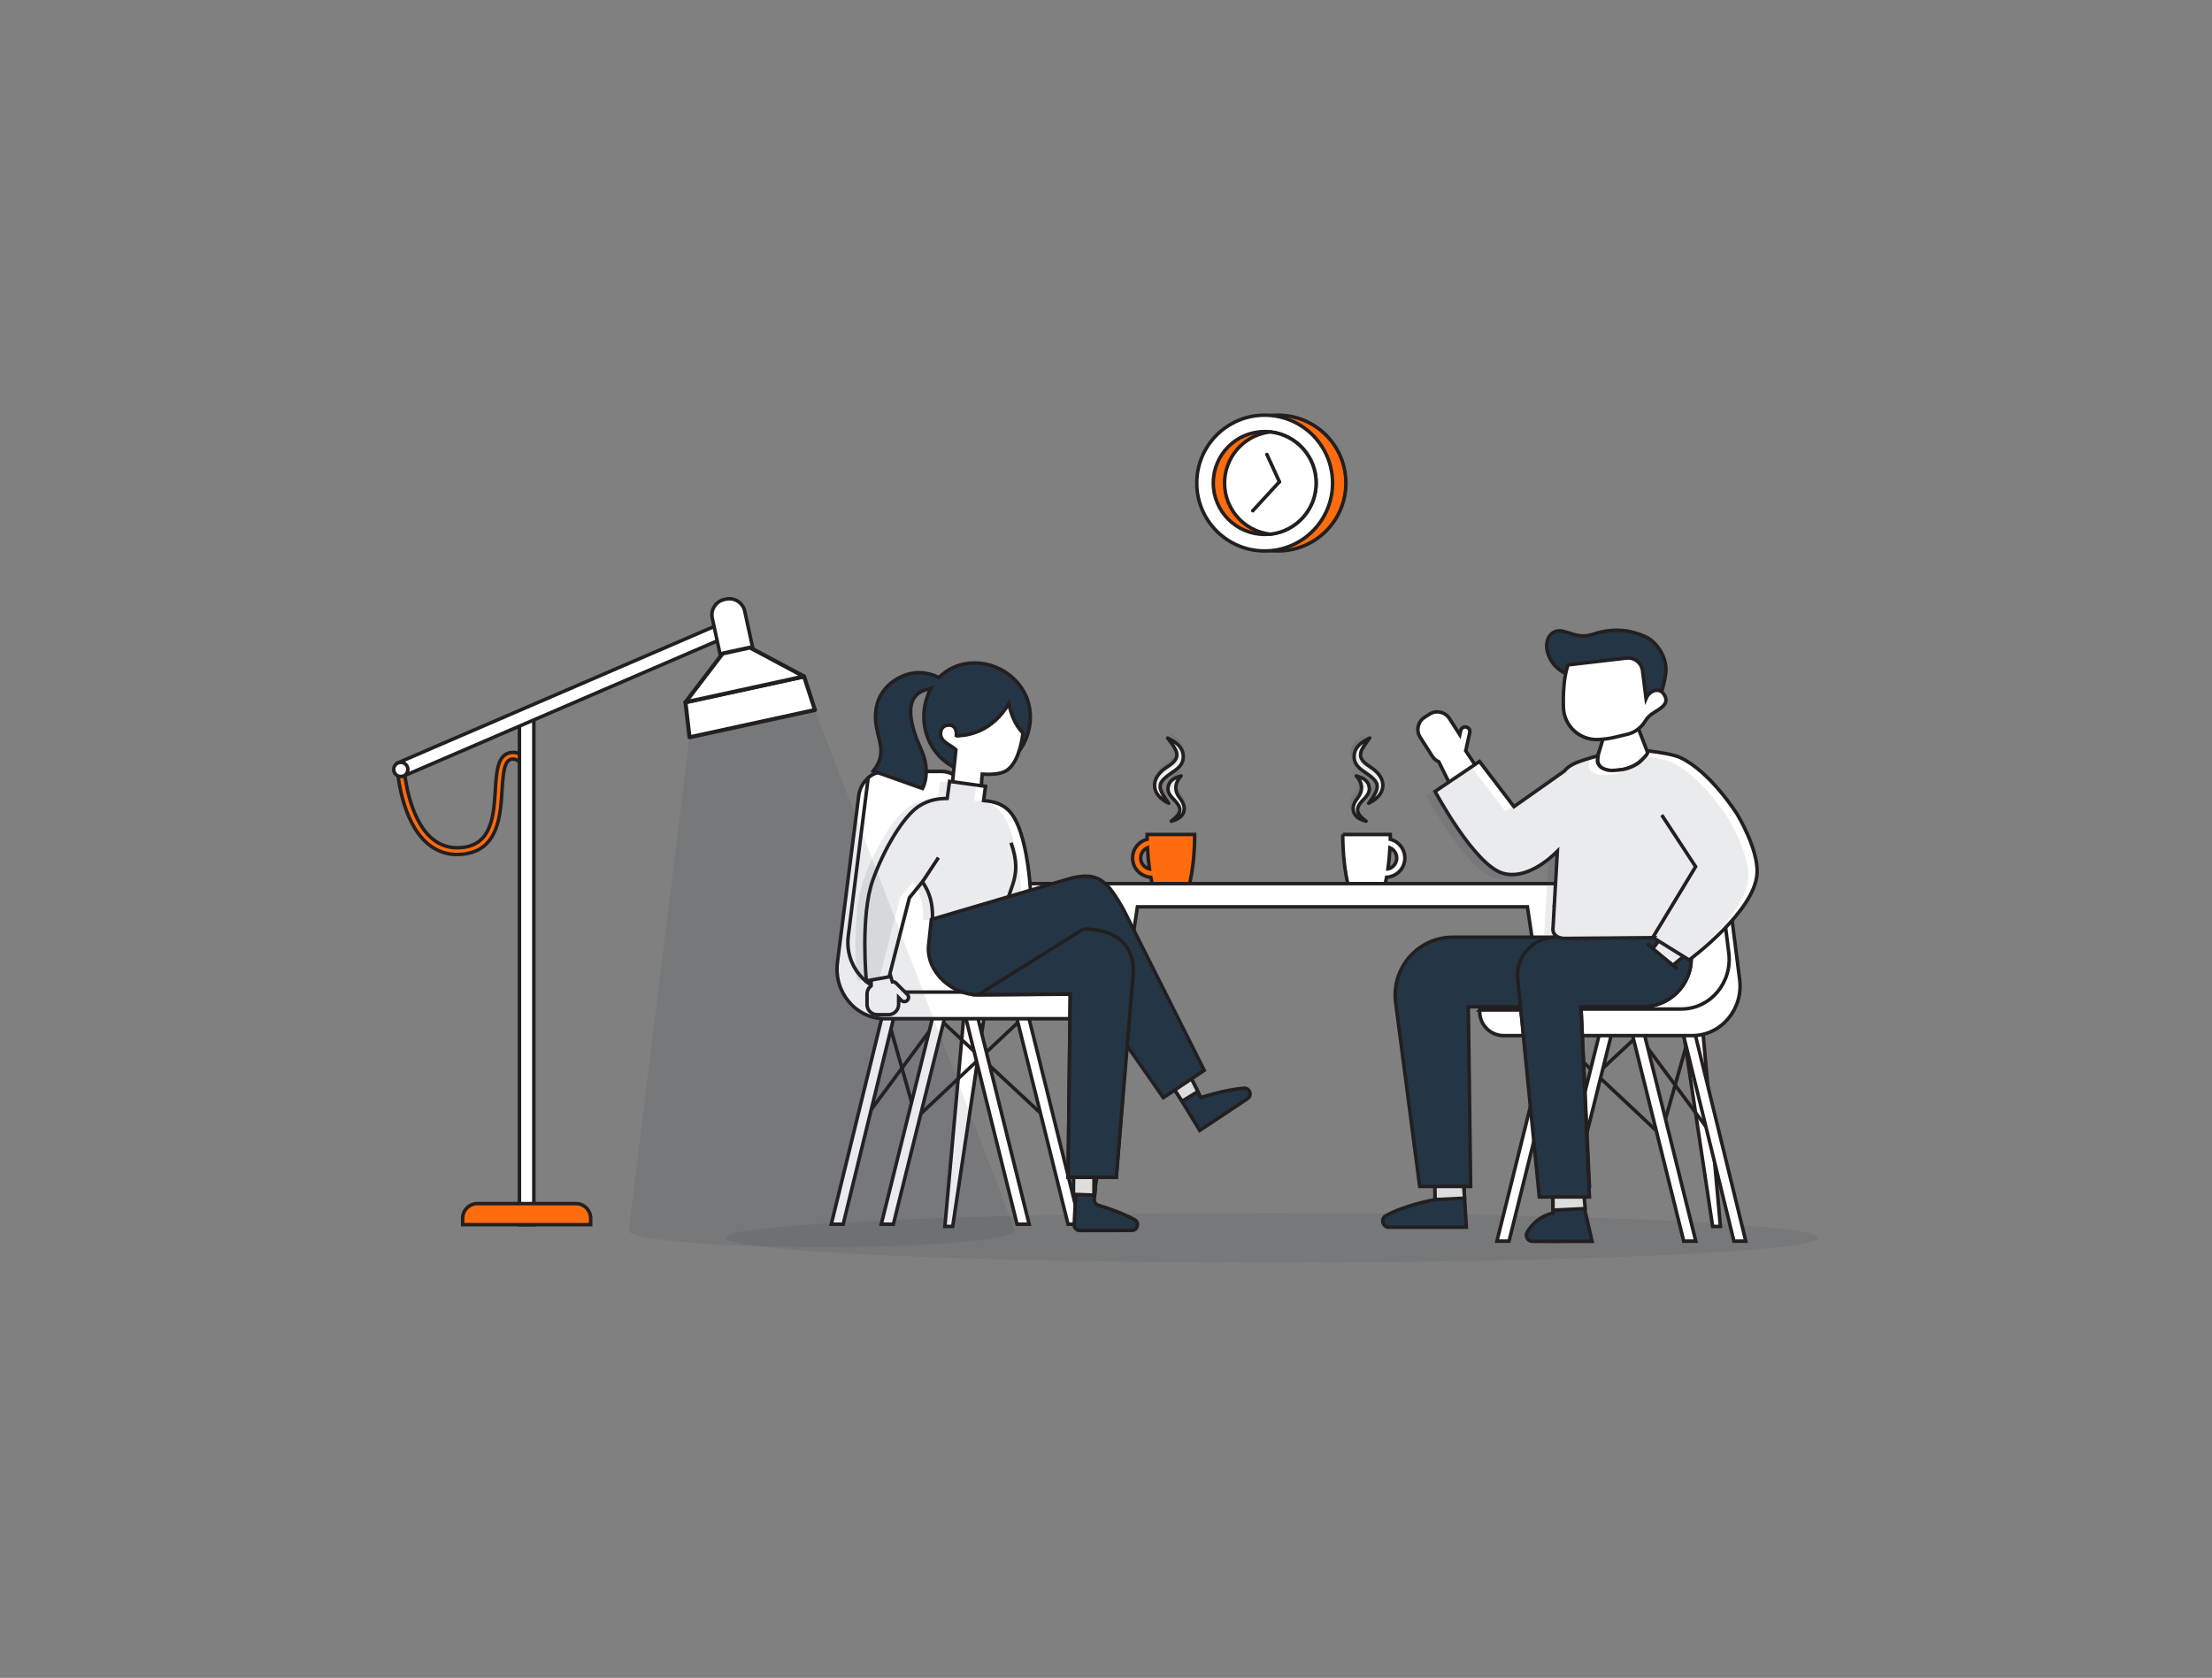 <?xml version="1.0" encoding="UTF-8"?><svg id="Layer_1" xmlns="http://www.w3.org/2000/svg" xmlns:xlink="http://www.w3.org/1999/xlink" viewBox="0 0 688 522"><rect x="0" y="0" width="688" height="522" fill="#808080" stroke="none"/><defs><style>.cls-1,.cls-2{fill:none;}.cls-3{stroke-width:1.26px;}.cls-3,.cls-4,.cls-2,.cls-5,.cls-6,.cls-7,.cls-8,.cls-9{stroke:#231f20;}.cls-3,.cls-4,.cls-10,.cls-7,.cls-9{fill:#fff;}.cls-3,.cls-4,.cls-9{stroke-linejoin:round;}.cls-4{stroke-width:1.26px;}.cls-4,.cls-9{stroke-linecap:round;}.cls-11,.cls-12{opacity:.1;}.cls-11,.cls-13,.cls-5{fill:#243645;}.cls-14{fill:url(#linear-gradient-2);}.cls-14,.cls-15{opacity:.15;}.cls-14,.cls-15,.cls-16{isolation:isolate;}.cls-15{fill:url(#linear-gradient-3);}.cls-2,.cls-5,.cls-6,.cls-7,.cls-8{stroke-miterlimit:10;}.cls-2,.cls-5,.cls-6,.cls-7,.cls-8,.cls-9{stroke-width:1.09px;}.cls-17{fill:url(#linear-gradient);}.cls-18{fill:#cf3e83;}.cls-19,.cls-6{fill:#ddddde;}.cls-8{fill:#ff6c0e;}</style><linearGradient id="linear-gradient" x1="332.91" y1="309.3" x2="332.84" y2="309.43" gradientUnits="userSpaceOnUse"><stop offset="0" stop-color="#fff" stop-opacity="0"/><stop offset="1" stop-color="#000"/></linearGradient><linearGradient id="linear-gradient-2" x1="350.55" y1="319.66" x2="325.78" y2="362.55" xlink:href="#linear-gradient"/><linearGradient id="linear-gradient-3" x1="322.19" y1="303.11" x2="314.95" y2="315.65" gradientTransform="translate(195.47 -117.29) rotate(29.74)" xlink:href="#linear-gradient"/></defs><ellipse class="cls-11" cx="395.57" cy="385.11" rx="169.97" ry="7.73"/><path class="cls-9" d="m501.57,239.74c-6.66,0-4.27-5.75-4.27-5.75,0,0,3.99-.35,7.42-.34s8.19.02,8.19.02c0,0-2.58,5.58-10.39,6.04-.34.02-.66.03-.96.03Z"/><path class="cls-8" d="m356.79,259.62c0,.51,0,1.01.01,1.5-3.08.77-5.04,3.84-4.42,6.98.54,2.74,2.89,4.68,5.56,4.83.18.92.37,1.81.58,2.65h11.33c1.08-4.31,1.73-9.87,1.73-15.96h-14.79Zm-1.94,8c-.32-1.64.56-3.24,2.04-3.87.12,2.32.33,4.53.62,6.59-1.3-.29-2.38-1.33-2.66-2.72Z"/><g><path class="cls-9" d="m363.49,249.91c-3.83-5.26-3.63-6.43,1.46-9.84,1.85-1.24,3.32-2.75,3.07-5.13-.28-2.62-2.19-3.99-4.84-5.34.92,1.29,1.6,2.13,2.14,3.05,1.19,1.99.93,3.45-.85,4.92-.78.65-1.69,1.16-2.49,1.78-4.3,3.33-3.76,8.03,1.52,10.55Z"/><path class="cls-9" d="m364.32,255.47c4.02-.9,5.15-3.94,2.78-6.96q-2.86-3.65.26-7.11c-1.82.52-3.3,1.15-3.88,2.85-.58,1.68.2,3.03,1.36,4.21.3.3.59.6.87.92,1.77,2.03,1.68,3.46-.35,5.23-.3.26-.61.51-1.05.87Z"/></g><path class="cls-7" d="m417.64,259.62c0,6.08.65,11.64,1.73,15.96h11.33c.21-.84.4-1.72.58-2.65,2.67-.15,5.02-2.08,5.56-4.83.62-3.14-1.35-6.21-4.42-6.98,0-.5.01-1,.01-1.5h-14.79Zm14.06,10.72c.29-2.05.5-4.27.62-6.59,1.47.63,2.36,2.23,2.04,3.87-.28,1.39-1.35,2.43-2.66,2.72Z"/><g><path class="cls-9" d="m425.72,249.91c3.83-5.26,3.63-6.43-1.46-9.84-1.85-1.24-3.32-2.75-3.07-5.13.28-2.62,2.19-3.99,4.84-5.34-.92,1.29-1.6,2.13-2.14,3.05-1.19,1.99-.93,3.45.85,4.92.78.65,1.69,1.16,2.49,1.78,4.3,3.33,3.76,8.03-1.52,10.55Z"/><path class="cls-9" d="m424.88,255.47c-4.02-.9-5.15-3.94-2.78-6.96q2.86-3.65-.26-7.11c1.82.52,3.3,1.15,3.88,2.85.58,1.68-.2,3.03-1.36,4.21-.3.3-.59.6-.87.92-1.77,2.03-1.68,3.46.35,5.23.3.26.61.51,1.05.87Z"/></g><g class="cls-12"><path class="cls-13" d="m424.53,248.77c3.83-5.26,3.63-6.43-1.46-9.84-1.85-1.24-3.32-2.75-3.07-5.13.28-2.62,2.19-3.99,4.84-5.34-.92,1.29-1.6,2.13-2.14,3.05-1.19,1.99-.93,3.45.85,4.92.78.65,1.69,1.16,2.49,1.78,4.3,3.33,3.76,8.03-1.52,10.55Z"/><path class="cls-13" d="m423.69,254.33c-4.02-.9-5.15-3.94-2.78-6.96q2.86-3.65-.26-7.11c1.82.52,3.3,1.15,3.88,2.85.58,1.68-.2,3.03-1.36,4.21-.3.3-.59.6-.87.92-1.77,2.03-1.68,3.46.35,5.23.3.26.61.51,1.05.87Z"/></g><g class="cls-12"><path class="cls-13" d="m363.7,248.21c-3.83-5.26-3.63-6.43,1.46-9.84,1.85-1.24,3.32-2.75,3.07-5.13-.28-2.62-2.19-3.99-4.84-5.34.92,1.29,1.6,2.13,2.14,3.05,1.19,1.99.93,3.45-.85,4.92-.78.65-1.69,1.16-2.49,1.78-4.3,3.33-3.76,8.03,1.52,10.55Z"/><path class="cls-13" d="m364.53,253.77c4.02-.9,5.15-3.94,2.78-6.96q-2.86-3.65.26-7.11c-1.82.52-3.3,1.15-3.88,2.85-.58,1.68.2,3.03,1.36,4.21.3.3.59.6.87.92,1.77,2.03,1.68,3.46-.35,5.23-.3.26-.61.51-1.05.87Z"/></g><polygon class="cls-7" points="539.47 274.92 495.88 274.92 485.96 274.92 278.1 274.92 278.1 282.13 302.84 282.13 293.89 381.56 296.32 381.56 311.24 282.13 345.37 282.13 336.41 381.56 338.84 381.56 353.77 282.13 475.07 282.13 489.99 381.56 492.42 381.56 483.47 282.13 485.96 282.13 495.88 282.13 517.75 282.13 532.68 381.56 535.11 381.56 526.15 282.13 539.47 282.13 539.47 274.92"/><g><path id="Stroke_2-2" class="cls-7" d="m285.04,348.22l-8.9-31.4"/><path id="Stroke_3-3" class="cls-7" d="m292,316.83l-23.18,31.31"/><path id="Stroke_5-2" class="cls-7" d="m292,316.83l33.24,30.96"/><path id="Stroke_8" class="cls-7" d="m317.97,316.83l-32.93,30.96"/><g><path id="Fill_1-12" class="cls-7" d="m304.02,316.17l16.08,64.71h-3.76s-16.08-64.71-16.08-64.71h3.76Z"/><path id="Fill_7-9" class="cls-7" d="m278.1,316.13l-15.85,64.75h-3.7s15.85-64.75,15.85-64.75h3.7Z"/><path id="Fill_9-7" class="cls-7" d="m319.88,316.17l16.08,64.71h-3.76s-16.08-64.71-16.08-64.71h3.76Z"/><path id="Fill_10-8" class="cls-7" d="m293.94,316.17l-16.08,64.71h-3.76s16.08-64.71,16.08-64.71h3.76Z"/></g><g><path id="Fill_11-7" class="cls-7" d="m341.33,308.96v.5c0,4.13-3.35,7.48-7.48,7.48h-58.62c-9.04,0-16-8.3-14.75-17.6l6.62-51.83c.57-4.29,4.1-7.49,8.28-7.49h17.37c4.17,0,7.7,3.19,8.28,7.49l6.62,51.83c.05.37.09.74.11,1.11h.04s1.22,8.52,12.6,8.52h20.94Z"/><path id="Fill_13-6" class="cls-7" d="m278.62,308.66h38.32c-8.19-1.5-9.16-8.23-9.16-8.23h-.04c-.02-.36-.06-.73-.11-1.1l-6.62-51.83c-.58-4.29-4.11-7.49-8.28-7.49h-16.78c-2.29,0-4.21.46-5.92,1.99l-6.17,49.05c-1.25,9.3,5.71,17.6,14.75,17.6"/></g></g><g><path id="Stroke_2-2-2" class="cls-7" d="m516.51,353.49l8.9-31.4"/><path id="Stroke_3-3-2" class="cls-7" d="m509.55,322.09l23.18,31.31"/><path id="Stroke_5-2-2" class="cls-7" d="m509.55,322.09l-33.24,30.96"/><path id="Stroke_8-2" class="cls-7" d="m483.58,322.09l32.93,30.96"/><g><path id="Fill_1-12-2" class="cls-7" d="m497.53,321.43l-16.08,64.71h3.76l16.08-64.71h-3.76Z"/><path id="Fill_7-9-2" class="cls-7" d="m523.45,321.39l15.85,64.75h3.7l-15.85-64.75h-3.7Z"/><path id="Fill_9-7-2" class="cls-7" d="m481.67,321.43l-16.08,64.71h3.76l16.08-64.71h-3.76Z"/><path id="Fill_10-8-2" class="cls-7" d="m507.61,321.43l16.08,64.71h3.76l-16.08-64.71h-3.76Z"/></g><g><path id="Fill_11-7-2" class="cls-7" d="m460.22,314.22v.5c0,4.13,3.35,7.48,7.48,7.48h58.62c9.04,0,16-8.3,14.75-17.6l-6.62-51.83c-.57-4.29-4.1-7.49-8.28-7.49h-17.37c-4.17,0-7.7,3.19-8.28,7.49l-6.62,51.83c-.05.37-.09.74-.11,1.11h-.04s-1.22,8.52-12.6,8.52h-20.94Z"/><path id="Fill_13-6-2" class="cls-7" d="m522.93,313.93h-38.32c8.19-1.5,9.16-8.23,9.16-8.23h.04c.02-.36.06-.73.11-1.1l6.62-51.83c.58-4.29,4.11-7.49,8.28-7.49h16.78c2.29,0,4.21.46,5.92,1.99l6.17,49.05c1.25,9.3-5.71,17.6-14.75,17.6"/></g></g><path class="cls-7" d="m282.23,309.39l-3.57-3.57c-.3-.3-.72-.42-1.12-.37l-1.23-4.25-5.36-.51v6.02c-.77.58-1.28,1.51-1.28,2.54v3.26c0,1.75,1.43,3.18,3.18,3.18h3.47c1.75,0,3.18-1.43,3.18-3.18v-2.13l.85.85c.51.51,1.35.51,1.86,0s.51-1.35,0-1.86Z"/><g><path id="Hair-6" class="cls-5" d="m510.09,220.41c2.16-3.7,5.28-4.83,6.69-5.16.59-1.79,1.02-3.63,1.28-5.5.8-5.35-3.08-10.23-6.21-11.63-3.17-1.42-8.64-3.38-16.65-.72-5.38,1.79-8.82-2.5-11.99-.67-5.41,3.14-.38,16.87,13.34,13.38,9.82-2.49,10.07-1.87,10.15-.05.27,5.86,1.18,9.31,3.38,10.35Z"/><g id="Face_color-2"><path id="Face-2" class="cls-7" d="m497.02,235.09l1.65-5.54,2.41-5.61c.99-2.3,4.08-2.72,5.64-.76l2.95,3.71,2.89,7.46"/></g><path class="cls-7" d="m517.82,216.48c-1.58-3.09-4.83-1.49-5.75.63-.03.07-.07.14-.1.21l-1.09-8.64c-.31-2.47-2.55-4.23-5.02-3.94l-18.16,2.12c-1.31,3.75-1.55,8.82-1.43,13.21.17,5.78,5.07,10.29,10.84,10.01.05,0,.1,0,.15,0,1.76-.09,3.5-.34,5.21-.75l3.75-.9c2.38-.57,4.36-2.14,5.61-4.25.26-.44.61-.9,1.08-1.35,1.6-1.52,5.17-2.69,5.25-4.96.02-.42-.09-.88-.35-1.38Z"/></g><g><path id="Fill_1-28" class="cls-8" d="m418.61,150.29c0,11.67-9.46,21.12-21.12,21.12s-21.12-9.46-21.12-21.12c0-11.67,9.46-21.12,21.12-21.12,11.67,0,21.12,9.46,21.12,21.12"/><path id="Fill_4-15" class="cls-7" d="m414.47,150.29c0,11.67-9.46,21.12-21.12,21.12s-21.12-9.46-21.12-21.12c0-11.67,9.46-21.12,21.12-21.12,11.67,0,21.12,9.46,21.12,21.12"/><path id="Fill_6-8" class="cls-8" d="m409.36,150.28c0,8.83-7.17,15.99-16.01,15.98-8.83,0-15.99-7.17-15.98-16.01,0-8.83,7.17-15.99,16.01-15.98.58,0,1.16.03,1.74.1,8.11.9,14.24,7.75,14.24,15.91"/><path id="Fill_8-13" class="cls-7" d="m409.36,150.29c0,8.16-6.13,15.01-14.24,15.91-8.79-.98-15.12-8.89-14.14-17.68.83-7.44,6.7-13.31,14.14-14.14,8.11.9,14.24,7.75,14.24,15.91"/><path id="Stroke_10-2" class="cls-9" d="m394.04,141.38l3.9,8.51"/><path id="Stroke_12-3" class="cls-9" d="m397.94,149.89l-8.29,9.02"/></g><g id="Shoes-15"><path id="Shoes-16" class="cls-5" d="m432,381.8c-1.97,0-2.66-2.63-.93-3.58,6.37-3.49,15.29-4.99,15.29-4.99l-.08-7.09,8.56-4.6,1.24,20.26h-24.08Zm44.67,4.42c-1.48,0-2.4-1.61-1.65-2.88,3.09-5.22,8.02-5.91,8.02-5.91l-.08-8.43,9.24-.47.84,8.43,2.15,9.25h-18.52Z"/></g><g id="Skin_legs-3"><path id="Skin-18" class="cls-6" d="m446.36,373.22l-.08-7.09,8.56-2.75.69,9.39-9.17.44Zm36.69,3.27l-.08-8.43,9.06-2.91,1.02,10.87-10,.47Z"/></g><g id="Pants-18"><path id="Pants-19" class="cls-5" d="m472.98,313.22l5.8,55.91h15.59s-2.64-55.91-2.64-55.91h19.14c8.37,0,15.16-6.71,15.16-14.98v-6.66s-74.07,0-74.07,0c-9.94-.02-18,8.02-18.02,17.96,0,.75.04,1.49.14,2.24l7.49,57.35h15.85s-.73-55.91-.73-55.91h16.29Z"/></g><g id="Overlay-6" class="cls-16"><path id="Overlay-7" class="cls-5" d="m526.03,291.59h-42.12c-7.03,0-12.53,5.99-11.84,12.9l6.7,67.92h15.59s-2.64-59.19-2.64-59.19h19.14c8.37,0,15.16-6.71,15.16-14.98v-6.66Z"/></g><path class="cls-7" d="m467.73,251.47l-11.86-17.92c.03-.08.06-.16.08-.24l1.19-5.4c.17-.78-.32-1.55-1.1-1.72s-1.55.32-1.72,1.1l-.28,1.29-3.24-5.06c-1.32-2.06-4.08-2.67-6.15-1.35l-1.6,1.02c-2.06,1.32-2.67,4.08-1.35,6.15l3.82,5.98c.5.78,1.2,1.35,1.99,1.68,2.3,4.7,8.65,17.55,11.2,21.17,3.14,4.46,14.48,11.55,14.48,11.55l6.28-11.79-11.74-6.45Z"/><path id="Stroke_11-3" class="cls-7" d="m521.79,301.53l-9.54-7.98"/><path class="cls-1" d="m354.85,267.61c.28,1.39,1.35,2.43,2.66,2.72-.29-2.05-.5-4.27-.62-6.59-1.47.63-2.36,2.23-2.04,3.87Z"/><path class="cls-1" d="m434.36,267.61c-.28,1.39-1.35,2.43-2.66,2.72.29-2.05.5-4.27.62-6.59,1.47.63,2.36,2.23,2.04,3.87Z"/><path id="Fill_4-5" class="cls-10" d="m292,316.83l33.24,30.96"/><path id="Hair-4" class="cls-5" d="m289.49,214.26c-9.91,1.38-5.76,12.8-2.97,18.96,3.27,7.24.41,12.09.41,12.09l-15.32-5.44c5.62-7.15-.59-11.13.94-19.66,1.37-7.65,8.82-11.1,13.52-10.94,2.01.05,3.99.55,5.79,1.46.06.03.11.06.17.09,2.78-2.85,6.62-4.56,11.07-4.56,9.14,0,17.36,7.21,17.36,16.79s-7.41,17.34-16.55,17.34-16.55-7.76-16.55-17.34c-.03-3.07.71-6.09,2.15-8.8Z"/><path id="Fill_5" class="cls-18" d="m305.51,240.86s-3.4.1-4.85-.69l4.67,2.93.18-2.24Z"/><g id="Face_color-3"><path id="Face-3" class="cls-7" d="m318.18,228.05c-.51,3.94-1.83,9.5-5.1,11.67-1.73,1.15-4.89,1.29-7.58,1.14l-.62,7.64-8.77-3.61s.84-8.43,1.21-11.66c-1.76-1.6-4.77-2.34-4.77-5.06,0-.94.55-2.57,2.58-2.57,2.72,0,2.33,3.26,2.33,3.26.33.13.69.13,1.01,0,2.7-.11,10.2-1.24,15.3-9.96.6,2.93,1.83,6.59,4.4,9.14Z"/></g><polygon class="cls-19" points="343.93 294.69 338.03 292.16 340.61 287.43 345.39 288.03 345.72 293.45 343.93 294.69"/><rect class="cls-19" x="343.89" y="288.21" width="9.84" height="9.63" rx="4.82" ry="4.82" transform="translate(-29.76 546.44) rotate(-73.83)"/><g id="Sweater_color"><path id="Sweater" class="cls-7" d="m294.61,248.42l.73-5.32,11.19,1.54-.61,4.42c3.28.32,5.52.96,7.61,2.88,6.72,6.17,7.21,29.26,7.21,29.26l22.25,5.9-1.85,7.07s-28.93-.94-31.09-7.91h-20.04c.1-1.69,0-3.39-.28-5.07-.43-2.46-1.4-4.8-2.85-6.83l-4.03,4.95-6.31,24.59-7.08,1.27s-1.92-20.2,1.97-31.23c3.4-9.65,9.61-20.12,14.45-23.17,3.08-1.94,5.96-2.36,8.71-2.35h0Z"/></g><g id="Sweater_color-2" class="cls-12"><path id="Sweater-2" class="cls-13" d="m291.69,248.42l.73-5.32,11.19,1.54-.61,4.42c3.28.32,5.52.96,7.61,2.88,6.72,6.17,7.21,29.26,7.21,29.26l22.25,5.9-1.85,7.07s-28.93-.94-31.09-7.91h-20.04c.1-1.69,0-3.39-.28-5.07-.43-2.46-1.4-4.8-2.85-6.83l-4.03,4.95-6.31,24.59-7.08,1.27s-1.92-20.2,1.97-31.23c3.4-9.65,9.61-20.12,14.45-23.17,3.08-1.94,5.96-2.36,8.71-2.35h0Z"/></g><path id="Stroke_14" class="cls-2" d="m312.05,286.54c.82-10.43,6.51-12.64,2.41-24.34"/><path id="Stroke_19" class="cls-5" d="m291.89,266.81l-4.99,7.56"/><rect class="cls-19" x="346.6" y="283.8" width="2.63" height="7.68" rx="1.32" ry="1.32" transform="translate(110.36 671.51) rotate(-97.83)"/><path id="Shoes-5" class="cls-5" d="m337.3,367l2.39,1.11c.7.32,1.11,1.06,1.02,1.82l-.36,3.13c-.1.86.43,1.67,1.26,1.92,2.37.71,7.22,2.29,11.25,4.48,1.62.88.98,3.35-.86,3.35l-16.11.03c-1.02,0-1.84-.86-1.79-1.88l.65-12.44c.07-1.26,1.39-2.06,2.54-1.53Zm26.98-29.86l6.52-.98,2.71,5.33s7.03-2.39,13.36-2.93c1.84-.16,2.67,2.25,1.13,3.27l-14.85,9.86-8.87-14.54Z"/><path id="Skin-5" class="cls-6" d="m333.86,371.59l.19-14.33,6.25,2.48-.05,12.08-6.39-.23Zm27.6-38.44l7.08-1.61,4.04,8.06-4.91,3-6.2-9.45Z"/><g id="Pants-3"><path id="Pants-4" class="cls-5" d="m350.45,325.19l-3.24,41.1h-14.99l.67-56.97-28.61.2c-8.16,0-16.06-7.01-15.49-15.16l.89-8.29,43.69-12.91c8.09-1.83,10.89.59,16.14,9.92l25.04,49.92-12.72,8.5-11.38-16.31Z"/></g><path id="Fill_13-5" class="cls-5" d="m337.01,289.03h0l-32.74,20.43,28.61-.2-.67,56.97h14.99l5.14-61.75c1.27-10.15-5.08-15.46-15.33-15.46"/><polygon class="cls-17" points="332.88 309.28 332.88 309.46 332.88 309.28 332.88 309.28"/><polygon class="cls-14" points="332.88 309.46 332.21 366.26 347.2 366.26 347.2 366.26 332.21 366.26 332.88 309.46"/><rect class="cls-15" x="318.57" y="295.08" width="0" height="28.61" transform="translate(-111.52 198.82) rotate(-29.74)"/><g id="Background_Object_Lamp"><g id="Group_17-2"><g id="Stroke_1-6"><path class="cls-8" d="m142.21,265.86c-3.45,0-6.53-1.13-9.17-3.36-8.26-6.99-9.38-22.4-9.42-23.05l2.09-.14c.01.15,1.1,15.18,8.69,21.59,2.61,2.2,5.73,3.14,9.28,2.79,9.32-.93,9.88-9.95,10.38-17.91.36-5.79.7-11.26,5.05-11.69,4.93-.48,6.29,6.31,6.34,6.6l-2.05.39,1.03-.2-1.03.2c-.01-.05-1.06-5.21-4.09-4.92-2.4.23-2.8,3.84-3.16,9.74-.49,7.91-1.17,18.75-12.26,19.86-.57.06-1.13.09-1.67.09Z"/></g><g id="Stroke_3-10"><rect class="cls-7" x="161.56" y="222.89" width="4.48" height="158.13"/></g><g id="Stroke_5-17"><rect class="cls-7" x="120.07" y="214.87" width="112.53" height="4.48" transform="translate(-71.54 87.53) rotate(-23.32)"/></g><g id="Fill_7-28"><path class="cls-8" d="m183.7,381.01h-39.8v-1.96c0-2.53,2.05-4.59,4.59-4.59h0s30.63,0,30.63,0c2.53,0,4.59,2.05,4.59,4.59v1.96Z"/></g><g id="Fill_10-17"><path class="cls-4" d="m253.47,220.89l-39.01,8.49-1.26-10.9,36.89-8.03,3.38,10.44Z"/></g><g id="Fill_12-17"><path class="cls-7" d="m234.52,203.39l-10.1,2.2-2.88-13.24c-.58-2.65,1.1-5.26,3.75-5.84l.51-.11c2.65-.58,5.26,1.1,5.84,3.75h0s2.88,13.24,2.88,13.24Z"/></g><g id="Fill_15-16"><path class="cls-3" d="m213.2,218.49l11.57-15.17,8.48-1.85,16.83,8.99-36.89,8.03Z"/></g><circle class="cls-7" cx="124.66" cy="239.38" r="2.2"/></g></g><path class="cls-11" d="m315.61,382.53l-62.15-161.64-39.01,8.49-18.89,153.49c0,2.84,26.9,5.14,60.09,5.14s60.09-2.3,60.09-5.14c0-.12-.05-.23-.14-.35Z"/><path class="cls-9" d="m520.32,300.26l-6.21-5.09,15.09-21.15-5.49-11.75,13.34-5.97s7.62,11.5,7.45,17.89c-.2,7.54-24.17,26.06-24.17,26.06Z"/><g id="Sweater_color-5"><path id="Sweater-9" class="cls-7" d="m514.21,291.73h0l11.16,6.93s20.51-15.11,21.14-26.96c.4-7.55-6.16-18.32-6.16-18.32,0,0-8.24-13.24-17.77-17.71-1.96-.92-6.7-1.68-9.57-2-.88-.1-.35.25-.66.83-.32.61-1.28,1.51-1.94,2.19-1.38,1.41-4.11,2.47-5.58,2.69-1.12.17-3.28.42-4.31.28s-2.17-.61-2.47-.89c-.41-.31-.74-.71-.98-1.17-.23-.54-.22-.39-.22-.88-.02-.22,0-.45.07-.66.05-.24.05-.38.08-.5.13-.54.07-.47.07-.47-5.63,1.71-8.47,2.34-10.52,4.82l-15.66,11.05-10.71-14.06-13.83,9.33s12.24,22.93,21.11,25.46c7.15,2.04,14.39-4.31,16.93-6.86l-1.33,23.54c-.48,2.66,1.84,3.67,3.9,3.58l27.26-.23Z"/></g><g id="Sweater_color-5-2" class="cls-12"><path id="Sweater-9-2" class="cls-13" d="m511.49,293.17h0l11.16,6.93s20.51-15.11,21.14-26.96c.4-7.55-6.16-18.32-6.16-18.32,0,0-8.24-13.24-17.77-17.71-1.96-.92-6.7-1.68-9.57-2-.88-.1-.35.25-.66.83-.32.61-1.28,1.51-1.94,2.19-1.38,1.41-4.11,2.47-5.58,2.69-1.12.17-3.28.42-4.31.28s-2.17-.61-2.47-.89c-.41-.31-.74-.71-.98-1.17-.23-.54-.22-.39-.22-.88-.02-.22,0-.45.07-.66.05-.24.05-.38.08-.5.13-.54.07-.47.07-.47-5.63,1.71-8.47,2.34-10.52,4.82l-15.66,11.05-10.71-14.06-13.83,9.33s12.24,22.93,21.11,25.46c7.15,2.04,14.39-4.31,16.93-6.86l-1.33,23.54c-.48,2.66,1.84,3.67,3.9,3.58l27.26-.23Z"/></g><path id="Stroke_16-3" class="cls-2" d="m514.11,291.59l13.28-21.96-10.54-16.07"/></svg>